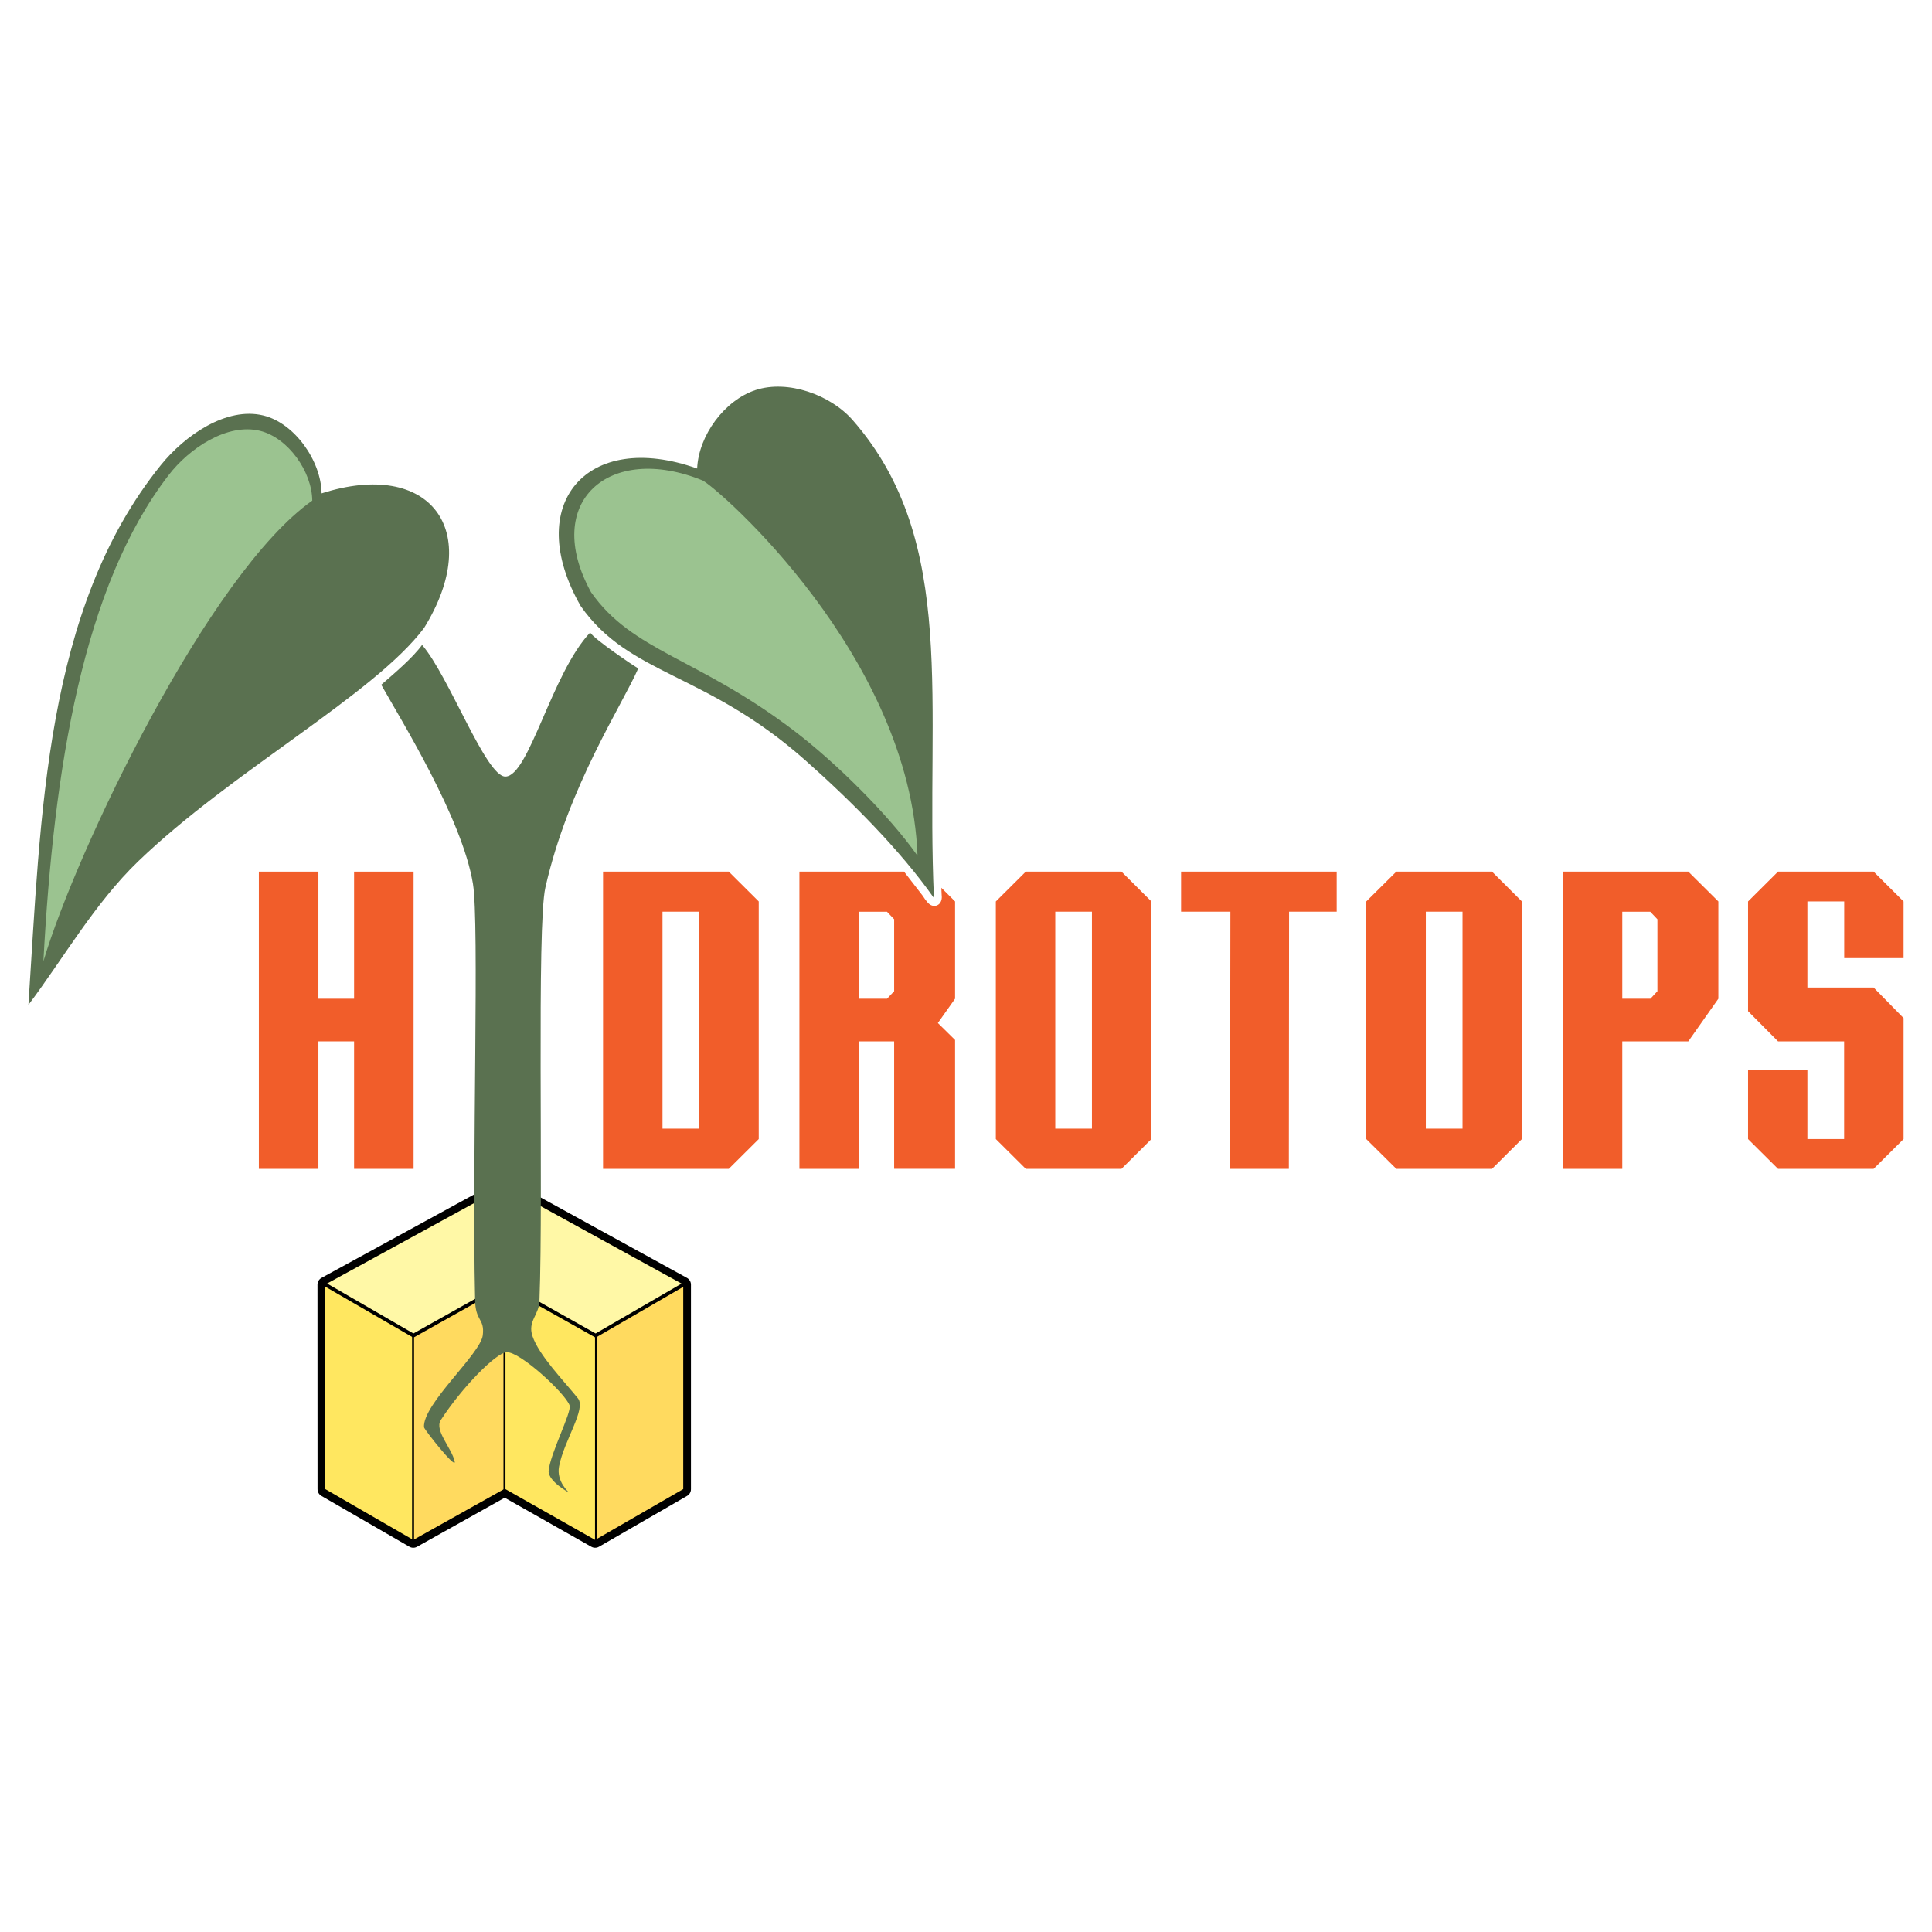 <?xml version="1.0" encoding="utf-8"?>
<!-- Generator: Adobe Illustrator 13.0.0, SVG Export Plug-In . SVG Version: 6.00 Build 14948)  -->
<!DOCTYPE svg PUBLIC "-//W3C//DTD SVG 1.0//EN" "http://www.w3.org/TR/2001/REC-SVG-20010904/DTD/svg10.dtd">
<svg version="1.0" id="Layer_1" xmlns="http://www.w3.org/2000/svg" xmlns:xlink="http://www.w3.org/1999/xlink" x="0px" y="0px"
	 width="192.756px" height="192.756px" viewBox="0 0 192.756 192.756" enable-background="new 0 0 192.756 192.756"
	 xml:space="preserve">
<g>
	<polygon fill-rule="evenodd" clip-rule="evenodd" fill="#FFFFFF" points="0,0 192.756,0 192.756,192.756 0,192.756 0,0 	"/>
	<polygon fill-rule="evenodd" clip-rule="evenodd" fill="#F15D2A" points="25.827,86.963 25.827,116.619 31.768,116.619 
		31.768,103.896 35.328,103.896 35.328,116.619 41.264,116.619 41.264,86.963 35.328,86.963 35.328,99.643 31.768,99.643 
		31.768,86.963 25.827,86.963 	"/>
	<path fill-rule="evenodd" clip-rule="evenodd" fill="#F15D2A" d="M111.89,116.619h-9.546l-2.99-2.973V89.939l2.99-2.976h9.546
		l2.985,2.976v23.707L111.89,116.619L111.89,116.619z M108.943,112.604V90.962h-3.658v21.641H108.943L108.943,112.604z"/>
	<polygon fill-rule="evenodd" clip-rule="evenodd" fill="#F15D2A" points="133.362,86.963 133.362,90.962 128.611,90.962 
		128.588,116.619 122.724,116.619 122.757,90.962 117.837,90.962 117.837,86.963 133.362,86.963 	"/>
	<polygon fill-rule="evenodd" clip-rule="evenodd" fill="#F15D2A" points="177.395,116.619 174.404,113.646 174.404,106.719 
		180.324,106.719 180.324,113.646 183.989,113.646 183.989,103.896 177.395,103.896 174.404,100.883 174.404,89.939 177.395,86.963 
		186.931,86.963 189.921,89.939 189.921,95.594 183.997,95.594 183.997,89.939 180.324,89.939 180.324,98.527 186.931,98.527 
		189.921,101.572 189.921,113.646 186.931,116.619 177.395,116.619 	"/>
	<path fill-rule="evenodd" clip-rule="evenodd" fill="#F15D2A" d="M155.908,116.619V86.963h12.536l2.997,2.976v9.703l-2.997,4.254
		h-6.588v12.723H155.908L155.908,116.619z M164.662,99.643l0.699-0.75v-7.177l-0.716-0.753h-2.789v8.68H164.662L164.662,99.643z"/>
	<path fill-rule="evenodd" clip-rule="evenodd" fill="#F15D2A" d="M60.166,86.963h12.543l2.99,2.976v23.707l-2.99,2.973H60.166
		V86.963L60.166,86.963z M66.097,90.962v21.641h3.658V90.962H66.097L66.097,90.962z"/>
	<path fill-rule="evenodd" clip-rule="evenodd" fill="#F15D2A" d="M148.859,116.619h-9.545l-3.002-2.973V89.939l3.002-2.976h9.545
		l2.982,2.976v23.707L148.859,116.619L148.859,116.619z M145.918,112.604V90.962h-3.662v21.641H145.918L145.918,112.604z"/>
	
		<polygon fill-rule="evenodd" clip-rule="evenodd" stroke="#000000" stroke-width="1.539" stroke-linejoin="round" stroke-miterlimit="2.613" points="
		41.232,153.65 32.451,148.578 32.446,128.17 50.355,118.379 68.167,128.17 68.167,148.578 59.377,153.65 50.355,148.543 
		41.232,153.65 	"/>
	<polygon fill-rule="evenodd" clip-rule="evenodd" fill="#FFF8A6" points="41.232,133.25 32.451,128.158 50.355,118.363 
		68.167,128.158 59.377,133.25 50.355,128.131 41.232,133.25 	"/>
	<polygon fill-rule="evenodd" clip-rule="evenodd" fill="#FFDA5F" points="59.385,133.262 68.167,128.158 68.167,148.566 
		59.377,153.637 59.385,133.262 	"/>
	<polygon fill-rule="evenodd" clip-rule="evenodd" fill="#FFE760" points="41.232,153.637 32.451,148.566 32.447,128.158 
		41.232,133.262 41.232,153.637 	"/>
	<polygon fill-rule="evenodd" clip-rule="evenodd" fill="#FFE760" points="50.307,128.158 59.385,133.262 59.377,153.637 
		50.355,148.531 50.307,128.158 	"/>
	<polygon fill-rule="evenodd" clip-rule="evenodd" fill="#FFDA5F" points="41.232,153.637 41.232,133.262 50.327,128.158 
		50.355,148.531 41.232,153.637 	"/>
	
		<polyline fill="none" stroke="#000000" stroke-width="0.362" stroke-linecap="round" stroke-linejoin="round" stroke-miterlimit="2.613" points="
		32.447,128.158 41.244,133.25 50.343,128.146 59.426,133.25 68.147,128.191 	"/>
	<path fill="none" stroke="#000000" stroke-width="0.195" stroke-miterlimit="2.613" d="M41.212,133.27v20.75 M59.462,133.205
		v20.973 M50.331,128.295v20.562"/>
	<path fill-rule="evenodd" clip-rule="evenodd" fill="#5A7150" d="M47.397,129.58c-0.309-14.029,0.434-37.449-0.209-41.396
		c-1.065-6.529-7.214-16.409-9.151-19.865c1.358-1.184,3.13-2.674,4.075-3.975c2.697,3.133,6.362,13.134,8.304,13.134
		c2.354,0,4.622-10.315,8.463-14.367c0.499,0.738,4.433,3.375,4.795,3.581c-1.551,3.581-6.973,11.74-9.26,21.854
		c-0.88,3.883-0.189,30.382-0.591,41.183c0,1.447-1.206,2.062-0.7,3.572c0.655,1.938,3.131,4.463,4.542,6.221
		c0.84,1.059-1.411,4.232-1.889,6.789c-0.293,1.531,1.041,2.619,0.973,2.586c-0.112-0.039-1.978-1.088-2.018-2.09
		c0.117-1.707,2.327-5.916,2.098-6.586c-0.426-1.203-4.963-5.4-6.29-5.309c-1.053,0.057-4.453,3.514-6.567,6.779
		c-0.651,1.031,1.117,2.803,1.391,4.125c0.197,0.893-3.042-3.191-3.059-3.42c-0.148-2.312,5.635-7.295,5.864-9.18
		C48.373,131.477,47.397,131.893,47.397,129.58L47.397,129.58z"/>
	<path fill-rule="evenodd" clip-rule="evenodd" fill="#5A7150" d="M32.085,49.224c10.859-3.476,16.22,3.714,10.228,13.424
		c-4.976,6.638-19.207,14.302-28.546,23.308c-4.32,4.169-7.48,9.715-10.932,14.302c1.234-18.716,1.6-39.491,13.214-53.857
		c2.383-2.957,6.551-5.848,10.225-4.946C29.408,42.216,32.048,46.002,32.085,49.224L32.085,49.224z"/>
	<path fill-rule="evenodd" clip-rule="evenodd" fill="#5A7150" d="M69.554,46.747C58.55,42.82,52.116,50.319,57.938,60.469
		c4.879,6.964,12.427,6.549,22.382,15.362c4.581,4.06,9.476,8.961,12.86,13.766c-0.868-19.244,2.508-35.548-8.106-47.68
		c-2.23-2.542-6.471-4.048-9.678-3.004C72.294,39.928,69.702,43.432,69.554,46.747L69.554,46.747z"/>
	<path fill-rule="evenodd" clip-rule="evenodd" fill="#9BC390" d="M31.156,49.945C20.855,57.187,7.617,84.833,4.33,95.913
		c1.025-19.22,3.947-37.429,12.487-48.501c2.058-2.678,5.843-5.232,9.131-4.426C28.757,43.686,31.128,47.061,31.156,49.945
		L31.156,49.945z"/>
	<path fill-rule="evenodd" clip-rule="evenodd" fill="#9BC390" d="M70.1,47.935c-9.312-3.786-16.084,2.11-11.137,11.141
		c4.144,5.933,10.623,6.513,20.215,13.795c4.249,3.234,9.469,8.414,12.363,12.505C90.81,65.415,71.72,48.777,70.1,47.935
		L70.1,47.935z"/>
	<path fill-rule="evenodd" clip-rule="evenodd" fill="#F15D2A" d="M89.21,116.619v-12.723h-3.508v12.723h-5.944V86.963h10.438
		l1.872,2.42c0.286,0.447,0.587,0.862,0.909,0.962c0.551,0.181,1.081-0.269,0.973-1.043l-0.033-0.729l1.371,1.365v9.703
		l-1.716,2.424l1.716,1.691v12.861H89.21L89.21,116.619z M88.503,99.643l0.707-0.75v-7.177l-0.715-0.753h-2.793v8.68H88.503
		L88.503,99.643z"/>
</g>
</svg>
